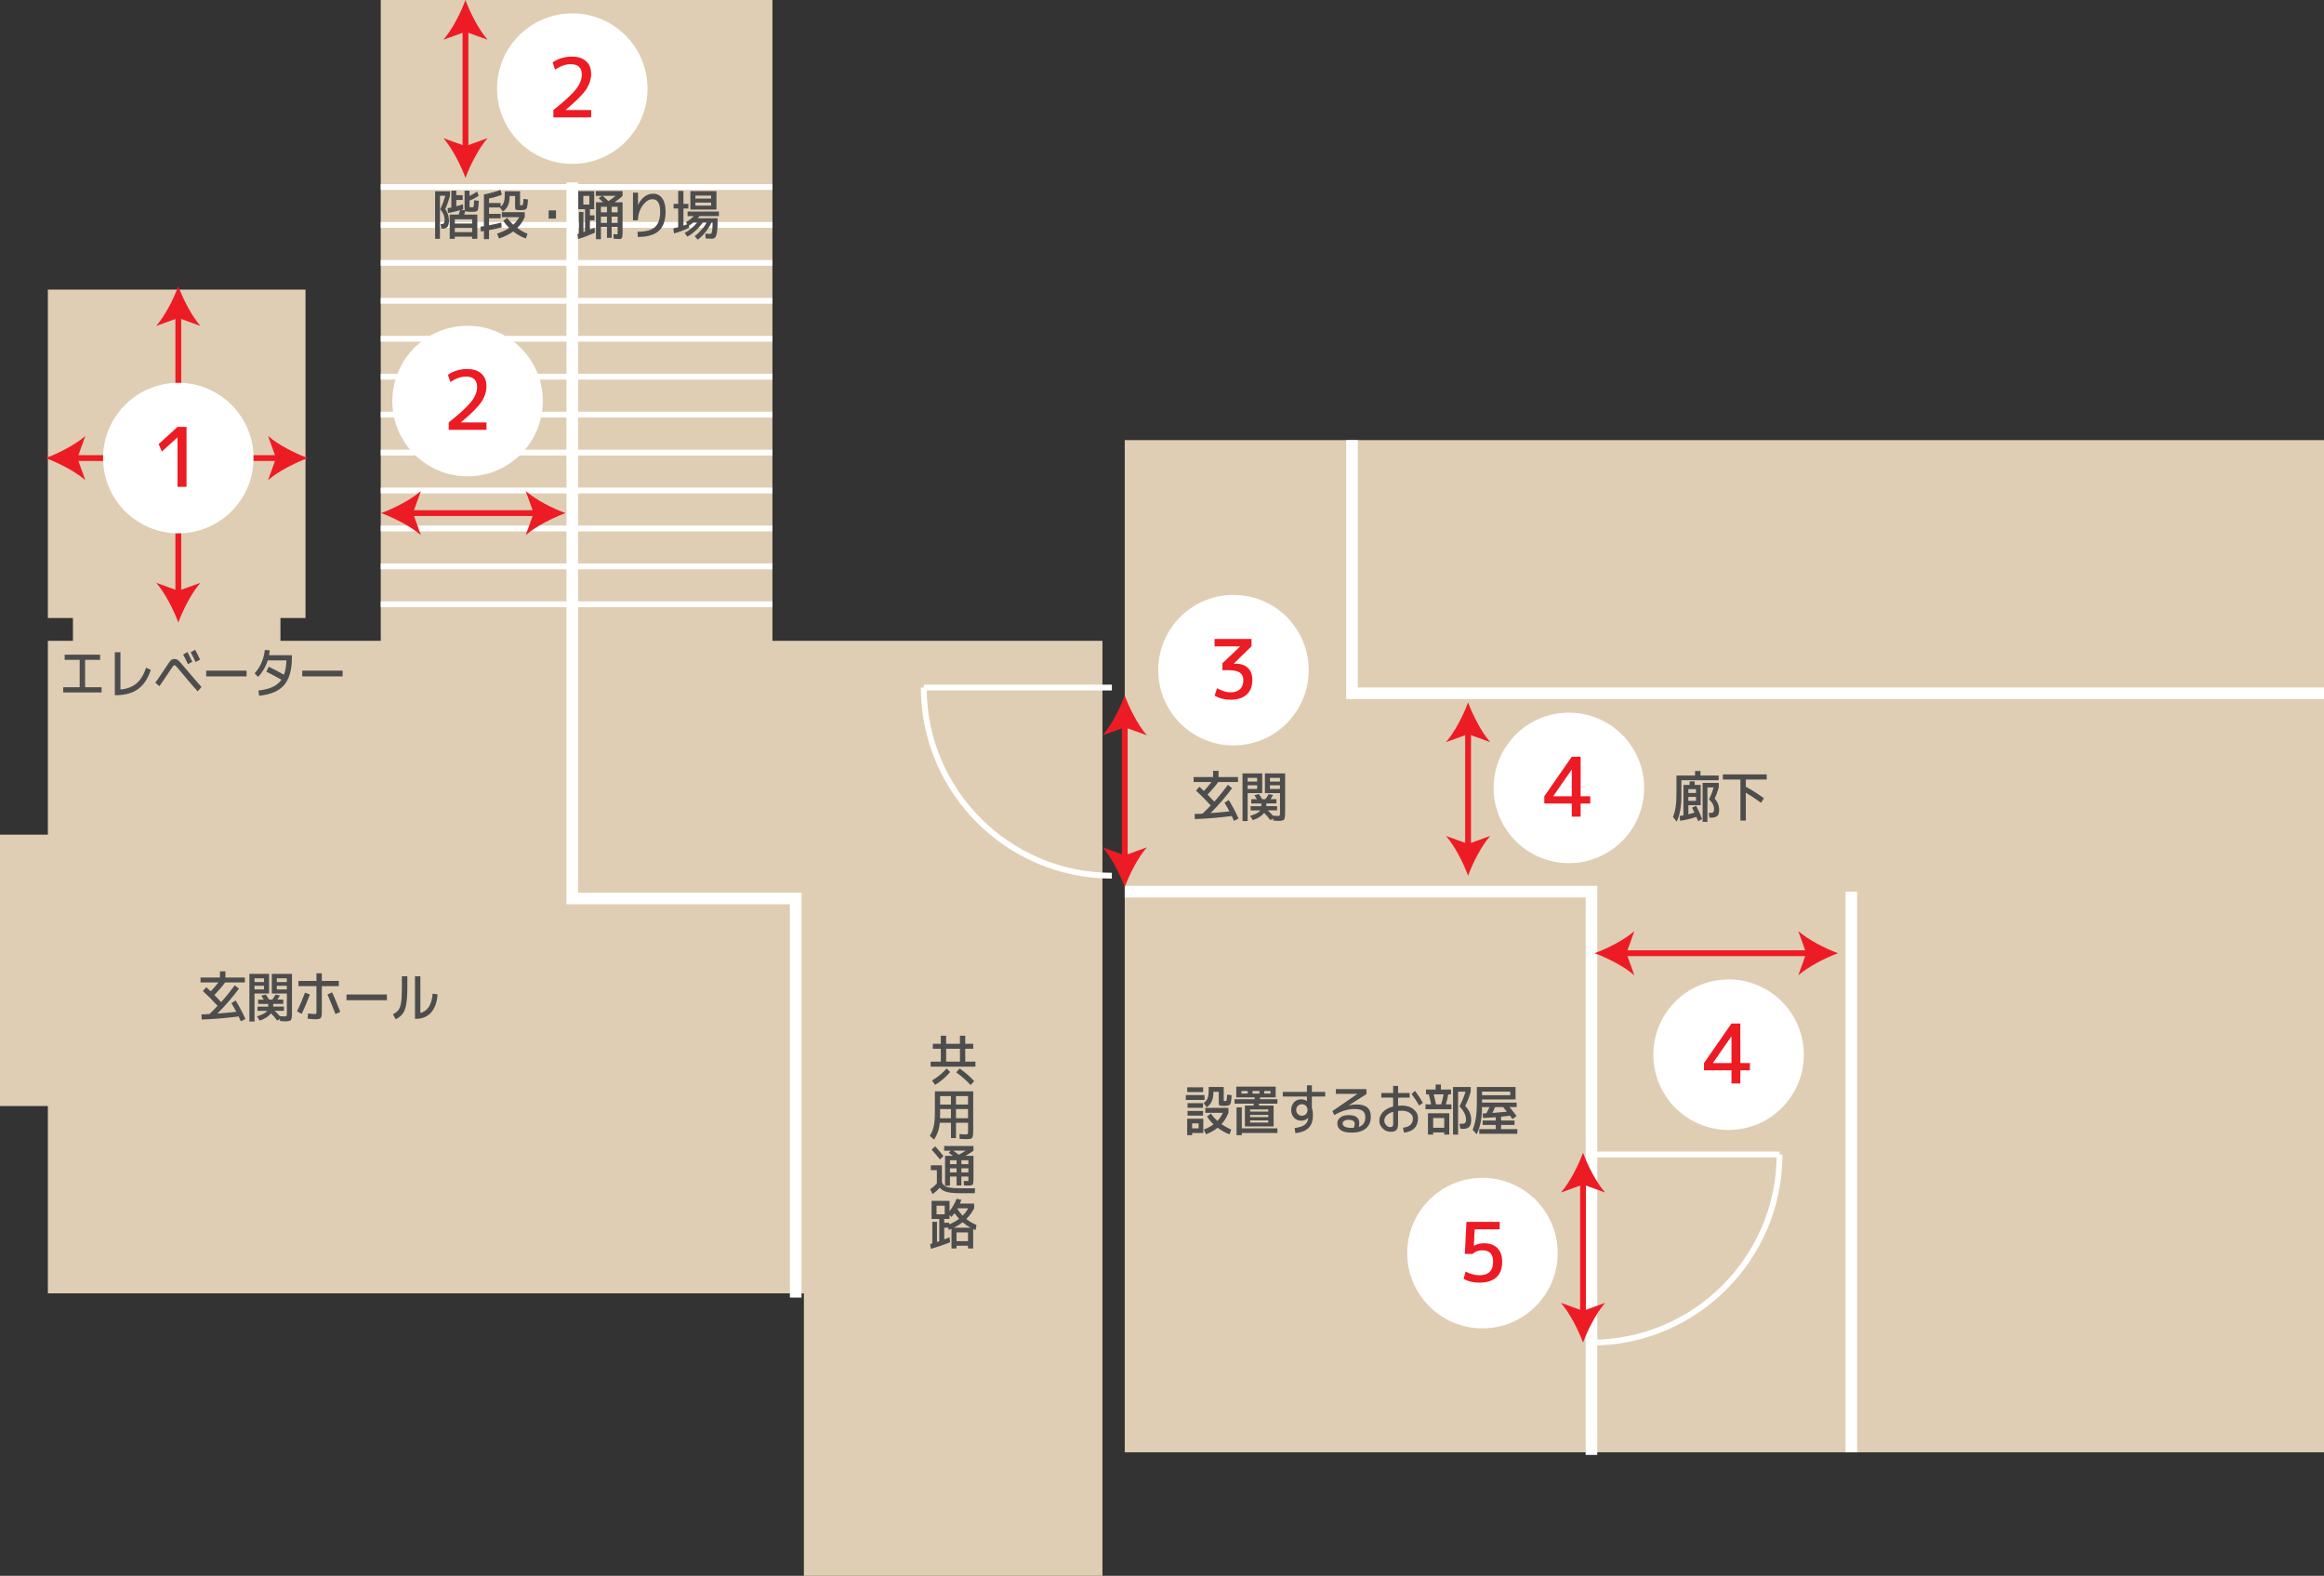<?xml version="1.0" encoding="UTF-8"?><svg id="_レイヤー_2" xmlns="http://www.w3.org/2000/svg" viewBox="0 0 800 542.33"><rect x="0" y="0" width="800" height="542.33" fill="#333333" stroke="none"/><defs><style>.cls-1{fill:#fff;}.cls-2{fill:#ed1c24;}.cls-3{fill:#dfceb4;}.cls-4{fill:#4d4d4d;}</style></defs><g id="_レイヤー_1-2"><polygon class="cls-3" points="265.9 220.54 265.9 0 131.07 0 131.07 220.54 96.54 220.54 96.54 212.69 105.17 212.69 105.17 99.67 16.48 99.67 16.48 212.69 25.11 212.69 25.11 220.54 16.48 220.54 16.48 287.25 0 287.25 0 380.65 16.48 380.65 16.48 445.13 276.73 445.13 276.73 542.33 379.5 542.33 379.5 445.13 379.5 424.6 379.5 220.54 265.9 220.54"/><polygon class="cls-3" points="800 499.82 387.18 499.82 387.18 151.47 464.63 151.47 800 151.47 800 499.82"/><polygon class="cls-1" points="800 240.59 463.41 240.59 463.41 151.47 467.41 151.47 467.41 236.59 800 236.59 800 240.59"/><rect class="cls-1" x="635.29" y="306.87" width="4" height="192.95"/><polygon class="cls-1" points="549.83 500.73 545.83 500.73 545.83 308.87 387.18 308.87 387.18 304.87 549.83 304.87 549.83 500.73"/><polygon class="cls-1" points="275.91 446.58 271.91 446.58 271.91 311.23 195 311.23 195 62.79 199 62.79 199 307.23 275.91 307.23 275.91 446.58"/><rect class="cls-1" x="131.07" y="63.36" width="134.83" height="2"/><rect class="cls-1" x="131.07" y="76.41" width="134.83" height="2"/><rect class="cls-1" x="131.07" y="89.47" width="134.83" height="2"/><rect class="cls-1" x="131.07" y="102.53" width="134.83" height="2"/><rect class="cls-1" x="131.07" y="115.59" width="134.83" height="2"/><rect class="cls-1" x="131.07" y="128.64" width="134.83" height="2"/><rect class="cls-1" x="131.07" y="141.7" width="134.83" height="2"/><rect class="cls-1" x="131.07" y="154.76" width="134.83" height="2"/><rect class="cls-1" x="131.07" y="167.81" width="134.83" height="2"/><rect class="cls-1" x="131.07" y="180.87" width="134.83" height="2"/><rect class="cls-1" x="131.07" y="193.93" width="134.83" height="2"/><rect class="cls-1" x="131.07" y="206.98" width="134.83" height="2"/><circle class="cls-1" cx="197" cy="30.5" r="25.9"/><path class="cls-2" d="m196.85,19.49c2.11,0,3.74.52,4.9,1.57,1.16,1.05,1.74,2.5,1.74,4.37s-.6,3.7-1.79,5.45c-1.2,1.75-3.52,4.06-6.96,6.92v.06h8.76v2.54h-13v-2.54c3.84-3.05,6.43-5.44,7.77-7.16,1.34-1.72,2.01-3.38,2.01-4.99,0-2.41-1.28-3.62-3.84-3.62-1.71,0-3.5.62-5.37,1.87l-.85-2.49c1.94-1.32,4.15-1.98,6.64-1.98Z"/><circle class="cls-1" cx="160.95" cy="138.03" r="25.9"/><path class="cls-2" d="m160.81,127.01c2.11,0,3.74.52,4.9,1.57,1.16,1.04,1.74,2.5,1.74,4.37s-.6,3.7-1.79,5.45-3.52,4.06-6.96,6.92v.06h8.76v2.54h-13v-2.54c3.84-3.05,6.43-5.44,7.77-7.16,1.34-1.72,2.01-3.39,2.01-4.99,0-2.41-1.28-3.62-3.84-3.62-1.71,0-3.5.62-5.37,1.86l-.85-2.49c1.94-1.32,4.15-1.98,6.64-1.98Z"/><circle class="cls-1" cx="424.6" cy="230.64" r="25.9"/><path class="cls-2" d="m418.1,219.9h12.71v2.54l-6.08,5.91v.06h.57c1.83,0,3.25.49,4.27,1.46,1.02.97,1.53,2.36,1.53,4.17,0,2.15-.65,3.81-1.96,5-1.31,1.19-3.15,1.78-5.52,1.78-2.05,0-3.89-.47-5.51-1.41l.85-2.54c1.71.94,3.27,1.41,4.66,1.41s2.47-.37,3.24-1.1,1.14-1.78,1.14-3.14c0-1.15-.41-2-1.23-2.56s-2.15-.83-4-.83h-1.98v-2.37l6.07-5.76v-.06h-8.76v-2.54Z"/><circle class="cls-1" cx="540.07" cy="271.16" r="25.9"/><path class="cls-2" d="m544.11,274.05h3.31v2.49h-3.31v4.52h-3.05v-4.52h-9.46v-2.49l9.46-13.62h3.05v13.62Zm-3.05,0v-9.13h-.06l-6.3,9.07v.06h6.36Z"/><circle class="cls-1" cx="595.04" cy="362.99" r="25.9"/><path class="cls-2" d="m599.08,365.87h3.31v2.49h-3.31v4.52h-3.05v-4.52h-9.46v-2.49l9.46-13.62h3.05v13.62Zm-3.05,0v-9.13h-.06l-6.3,9.07v.06h6.36Z"/><circle class="cls-1" cx="510.31" cy="431.27" r="25.9"/><path class="cls-2" d="m516.25,423.08h-8.62l-.28,5.65h.06c1.02-.57,2.17-.85,3.47-.85,1.96,0,3.49.56,4.58,1.67,1.09,1.11,1.64,2.67,1.64,4.69,0,2.37-.67,4.17-2.01,5.38-1.34,1.21-3.31,1.82-5.91,1.82-1.94,0-3.73-.42-5.37-1.27l.71-2.54c1.68.85,3.23,1.27,4.66,1.27,3.2,0,4.8-1.55,4.8-4.66,0-2.62-1.22-3.93-3.67-3.93-1.39,0-2.52.41-3.39,1.24h-2.68l.57-11.02h11.44v2.54Z"/><path class="cls-4" d="m22.25,225.31h12.21v1.79h-5.17v9.42h5.68v1.79h-13.22v-1.79h5.68v-9.42h-5.17v-1.79Z"/><path class="cls-4" d="m39.54,224.47h1.92v12.83c2.28-.2,4.13-.9,5.54-2.11,1.41-1.21,2.5-3,3.27-5.39l1.64.74c-.98,3.01-2.45,5.22-4.41,6.62-1.96,1.4-4.5,2.1-7.63,2.1h-.34v-14.79Z"/><path class="cls-4" d="m58.25,231.19c-1.44,2.18-2.56,3.84-3.37,4.97l-1.42-1.21c.28-.38.66-.9,1.12-1.58.46-.68.91-1.34,1.34-1.98s.68-1.02.76-1.13c1.03-1.59,1.71-2.57,2.04-2.92s.77-.53,1.3-.53.99.15,1.35.45c.36.3,1.09,1.12,2.21,2.47,1.73,2.07,3.66,4.31,5.78,6.71l-1.32,1.51c-1.64-1.83-3.57-4.09-5.8-6.78-.77-.93-1.29-1.53-1.55-1.81s-.49-.42-.67-.42c-.14,0-.32.15-.54.44-.23.29-.63.89-1.22,1.8Zm4.78-5.93l1.51-.85c.63,1.22,1.19,2.34,1.66,3.35l-1.51.81c-.46-1-1.02-2.11-1.66-3.32Zm2.61-.77l1.53-.87c.61,1.12,1.17,2.25,1.7,3.39l-1.53.83c-.52-1.1-1.08-2.22-1.7-3.35Z"/><path class="cls-4" d="m70.98,232.79v-1.98h13.9v1.98h-13.9Z"/><path class="cls-4" d="m91.16,223.69l1.7.13c-.05.5-.12,1.06-.24,1.68h7.87v.75c0,4.28-.9,7.46-2.69,9.53-1.79,2.07-4.65,3.29-8.59,3.65l-.25-1.79c1.98-.21,3.61-.62,4.88-1.21,1.28-.59,2.29-1.42,3.04-2.5-1.94-1.09-3.67-2.01-5.19-2.75l.81-1.73c1.89.93,3.64,1.85,5.25,2.77.5-1.31.78-2.95.85-4.94h-6.42c-.68,2.16-1.79,4.05-3.34,5.67l-1.2-1.22c.97-1.03,1.76-2.24,2.37-3.64s.99-2.87,1.15-4.4Z"/><path class="cls-4" d="m104.04,232.79v-1.98h13.9v1.98h-13.9Z"/><path class="cls-4" d="m81.12,344.33c1.31,2.13,2.43,4.26,3.36,6.37l-1.56.81c-.23-.53-.49-1.09-.78-1.68-4.44.56-8.67.92-12.7,1.05l-.08-1.75c.2-.01.49-.02.86-.04s.7-.03,1.01-.04c.3-.01.59-.03.86-.04,1.07-1.03,2.01-1.97,2.81-2.83-1.74-1.92-3.43-3.62-5.07-5.1l1.19-1.32c.33.3.83.78,1.51,1.43.95-.98,1.84-2,2.66-3.07h-6.17v-1.7h6.7v-2.13h1.87v2.13h6.7v1.7h-6.8c-1.04,1.42-2.27,2.86-3.68,4.33.7.72,1.47,1.53,2.31,2.43,1.7-1.88,3.26-3.81,4.7-5.78l1.44,1.13c-2.19,2.98-4.67,5.84-7.42,8.59,2.03-.14,4.2-.34,6.51-.6-.67-1.24-1.23-2.23-1.7-2.98l1.49-.92Z"/><path class="cls-4" d="m85.85,335.16h6.78v6.78h-5.02v9.64h-1.76v-16.43Zm1.76,2.83h3.27v-1.28h-3.27v1.28Zm0,1.28v1.26h3.27v-1.26h-3.27Zm1.02,8.63v-1.45h3.7v-.94h-3.48v-1.47h1.95c-.26-.44-.55-.9-.86-1.38l1.56-.38c.41.58.78,1.16,1.12,1.75h1.1c.49-.65.86-1.23,1.12-1.73l1.53.3c-.24.44-.53.92-.86,1.43h2v1.47h-3.47v.94h3.7v1.45h-3.19c.59.54,1.18,1.15,1.78,1.83v-.02c.2.01.42.03.65.05.23.02.41.04.53.05.12.01.22.02.29.02.45,0,.72-.05.81-.14.09-.09.14-.38.14-.86v-6.88h-5.19v-6.78h6.95v13.6c0,1.24-.13,2.01-.38,2.31-.25.29-.93.44-2.03.44-.23,0-.79-.04-1.7-.11l-.03-.7-.93.55c-.68-.92-1.4-1.75-2.17-2.5-.8,1.08-2.1,1.92-3.88,2.5l-.93-1.47c1.87-.57,3.04-1.19,3.51-1.88h-3.32Zm10.1-9.91v-1.28h-3.44v1.28h3.44Zm0,1.28h-3.44v1.26h3.44v-1.26Z"/><path class="cls-4" d="m105,341.62l1.68.64c-.84,2.26-1.77,4.48-2.8,6.65l-1.63-.81c1.01-2.15,1.92-4.31,2.75-6.48Zm3.2,7.37c.36,0,.57-.04.64-.13s.09-.38.09-.87v-8.59h-6.19v-1.79h6.19v-2.64h1.86v2.64h5.85v1.79h-5.85v8.85c0,1.1-.13,1.8-.38,2.1-.25.29-.86.44-1.82.44-.79,0-1.7-.08-2.73-.25l.19-1.77c.87.14,1.59.21,2.15.21Zm4.51-6.72l1.63-.75c.98,2.19,1.92,4.43,2.8,6.74l-1.66.75c-.93-2.44-1.85-4.68-2.76-6.74Z"/><path class="cls-4" d="m119.28,344.24v-1.98h13.9v1.98h-13.9Z"/><path class="cls-4" d="m138.35,336.01h1.87v3.77c0,2.51-.13,4.47-.38,5.87-.25,1.4-.65,2.47-1.2,3.2-.54.73-1.34,1.38-2.41,1.95l-.97-1.7c.9-.5,1.56-1.04,1.97-1.62.41-.58.69-1.43.86-2.57.17-1.14.25-2.85.25-5.13v-3.77Zm4.49,0h1.86v12.6c2.5-.59,3.91-2.8,4.24-6.63l1.7.24c-.21,2.73-.97,4.81-2.25,6.25s-3.02,2.17-5.2,2.17h-.34v-14.64Z"/><path class="cls-4" d="m153.03,75.61c0-.63-.1-1.2-.3-1.71-.2-.51-.6-1.13-1.19-1.87.7-1.48,1.28-3.03,1.75-4.65h-1.85v14.82h-1.66v-16.39h5.12v1.56c-.43,1.63-.97,3.15-1.63,4.56.86,1.24,1.29,2.61,1.29,4.11,0,.94-.18,1.62-.54,2.04s-.94.63-1.73.63h-.34l-.3-1.6h.34c.41,0,.68-.1.83-.3.15-.2.22-.6.22-1.21Zm6.9-9.98h1.69v1.79c.84-.39,1.71-.88,2.63-1.49l.54,1.43c-1.06.72-2.12,1.28-3.17,1.68v1.77c0,.24.01.38.03.42s.11.07.25.08c.09.01.23.02.42.02s.33,0,.42-.02c.19-.03.31-.14.35-.35.04-.21.08-.89.13-2.04l1.61.19c-.05.75-.09,1.33-.13,1.74-.04.41-.08.76-.14,1.06s-.14.51-.25.62c-.12.11-.24.19-.37.24s-.32.08-.58.1c-.47.03-.85.04-1.12.04-.31,0-.67-.01-1.1-.04-.53-.04-.86-.11-.98-.23-.08.35-.2.75-.36,1.21h4.51v8.34h-1.8v-.75h-5.97v.75h-1.73v-8.34h3.1c.17-.5.32-1.02.46-1.54-1.39.46-2.78.79-4.17.98l-.12-1.64c.45-.06.88-.14,1.29-.23v-5.8h1.7v1.56h2.2v1.64h-2.2v2.18c.9-.25,1.66-.49,2.27-.72l.14,1.64c-.16.06-.4.14-.71.25l1.22.19c-.04-.16-.07-.42-.07-.77v-5.97Zm-3.37,11.3h5.97v-1.45h-5.97v1.45Zm5.97,2.96v-1.45h-5.97v1.45h5.97Z"/><path class="cls-4" d="m179.02,65.82v4.52c0,.16.02.26.05.28.03.03.14.04.32.04.3,0,.49-.06.56-.17.1-.16.19-.84.25-2.03l1.53.19c-.03.53-.06.93-.07,1.2-.01.27-.05.57-.11.89s-.11.55-.14.68c-.03.13-.12.27-.25.42-.13.16-.24.25-.34.28-.1.03-.27.07-.53.12-.25.05-.48.08-.69.08h-.93c-.58,0-.95-.06-1.11-.19-.16-.12-.25-.41-.25-.85v-3.82h-1.87v.11c0,2.47-.78,4.21-2.34,5.22l-1.02-1.38h-3.73v2.19h4v1.54h-4v2.39c1.63-.31,3.03-.62,4.22-.92l.13,1.64c-1.33.35-2.79.67-4.36.96v3.09h-1.76v-2.79c-.43.08-.78.13-1.05.15l-.12-1.64,1.17-.17v-10.94c1.91-.35,3.82-.87,5.73-1.56l.44,1.7c-1.41.53-2.88.96-4.41,1.28v1.54h4v1.28c.54-.46.92-1,1.12-1.62.2-.61.3-1.54.3-2.77v-.94h5.22Zm-5.76,10.17l1.36-1.04c.55.84,1.24,1.64,2.07,2.39.83-.77,1.51-1.64,2.05-2.62h-5.98v-1.7h7.88v1.7c-.63,1.43-1.49,2.68-2.58,3.75,1.16.84,2.35,1.51,3.54,2l-.61,1.62c-1.58-.59-3.02-1.4-4.32-2.43-1.28.93-2.9,1.74-4.87,2.43l-.7-1.68c1.65-.54,3.05-1.19,4.19-1.96-.8-.78-1.48-1.6-2.03-2.47Z"/><path class="cls-4" d="m188.86,75.24v-2.83h2.54v2.83h-2.54Z"/><path class="cls-4" d="m200.82,79.89c.07-.03.16-.06.29-.1s.22-.08.29-.1v-7.7h-2.34v-6.22h5.48v6.22h-1.47v2.13h1.56v1.69h-1.56v3.22c.49-.19,1.02-.42,1.59-.68l.1,1.73c-2.09.94-4,1.67-5.73,2.18l-.25-1.7c.06-.02.14-.06.26-.09.12-.04.21-.06.26-.08v-7.42h1.53v6.91Zm-.02-9.49h2.08v-2.98h-2.08v2.98Zm12.38,11.87c-.08,0-.72-.04-1.92-.11l-.12-1.58c.44.05.82.08,1.14.08.17,0,.27-.04.3-.11s.04-.33.04-.77v-1.64h-2.07v3.71h-1.61v-3.71h-2.08v4.18h-1.7v-12.71h2.46c-.45-.43-.97-.9-1.56-1.41l1.17-.79h-2.14v-1.66h9.22v1.66c-.53.56-1.45,1.3-2.75,2.2h2.75v10.42c0,.94-.07,1.55-.22,1.84-.15.28-.45.42-.92.42Zm-4.24-9.19v-1.92h-2.08v1.92h2.08Zm0,1.47h-2.08v2.11h2.08v-2.11Zm.49-5.35c.93-.58,1.77-1.18,2.53-1.81h-4.48c.76.68,1.41,1.28,1.95,1.81Zm1.12,3.88h2.07v-1.92h-2.07v1.92Zm0,1.47v2.11h2.07v-2.11h-2.07Z"/><path class="cls-4" d="m219.63,66.29v4.22h.03c.6-1.25,1.34-2.21,2.22-2.86.88-.65,1.85-.98,2.92-.98,1.36,0,2.42.53,3.18,1.6s1.14,2.57,1.14,4.52c0,3.03-.77,5.24-2.31,6.65-1.54,1.41-3.96,2.11-7.27,2.11l-.08-1.79c2.8,0,4.8-.54,6-1.62,1.2-1.08,1.8-2.86,1.8-5.35,0-1.39-.23-2.45-.68-3.16-.45-.72-1.1-1.07-1.95-1.07-1.21,0-2.33.7-3.37,2.11-1.03,1.41-1.6,3.12-1.69,5.14h-1.68v-9.51h1.73Z"/><path class="cls-4" d="m242.89,82.05l-.08-1.64c.68.06,1.22.09,1.63.09.2,0,.36-.09.47-.26.11-.18.2-.54.27-1.1.07-.56.1-1.38.1-2.46v-.08h-.36c-.49,1.07-1.17,2.15-2.04,3.24-.88,1.09-1.77,1.97-2.69,2.64l-1.07-1.22c.76-.53,1.51-1.22,2.27-2.07.76-.85,1.38-1.71,1.87-2.58h-1.36c-.64.93-1.45,1.84-2.41,2.72s-1.92,1.59-2.87,2.12l-.95-1.26c1.55-.83,2.98-2.02,4.31-3.58h-1.36c-.45.38-.94.72-1.46,1.04l.08.73c-1.74.84-3.48,1.49-5.22,1.96l-.24-1.71c.79-.19,1.35-.33,1.68-.43v-6.44h-1.59v-1.6h1.59v-4.46h1.8v4.46h1.7v1.6h-1.7v5.9c.29-.1.72-.26,1.29-.49l-.44-.72c.89-.46,1.8-1.16,2.73-2.09h-2.15v-1.56h10.78v1.56h-6.65c-.41.49-.62.74-.63.75h6.83v1.26c0,1.61-.08,2.83-.23,3.68-.15.85-.37,1.41-.64,1.69-.28.28-.66.42-1.16.42s-1.19-.03-2.12-.09Zm-5.24-16.29h8.98v6.37h-8.98v-6.37Zm1.73,2.56h5.42v-1h-5.42v1Zm0,1.39v1.05h5.42v-1.05h-5.42Z"/><path class="cls-4" d="m408.2,378.57v-1.7h6.44v1.7h-6.44Zm.47-2.71v-1.66h5.49v1.66h-5.49Zm1.7,14.07v.75h-1.7v-5.65h5.54v4.9h-3.85Zm-1.58-8.67v-1.6h5.34v1.6h-5.34Zm0,2.69v-1.62h5.34v1.62h-5.34Zm1.58,4.37h2.24v-1.7h-2.24v1.7Zm10.88-14.22v4.52c0,.16.02.26.05.28.03.03.14.04.32.04.3,0,.49-.06.56-.17.1-.16.19-.84.25-2.03l1.53.19c-.03.53-.06.93-.07,1.2-.01.27-.05.57-.11.89s-.11.55-.14.68c-.03.13-.12.27-.25.42-.13.16-.24.25-.34.28-.1.03-.27.07-.53.12-.25.05-.48.08-.69.08h-.93c-.58,0-.95-.06-1.11-.19-.16-.12-.25-.41-.25-.85v-3.82h-1.83v.11c0,2.47-.77,4.21-2.32,5.22l-1.05-1.41c.67-.51,1.12-1.08,1.37-1.71.24-.62.36-1.59.36-2.91v-.94h5.17Zm-5.76,10.17l1.36-1.04c.63.94,1.37,1.79,2.22,2.54.78-.82,1.41-1.74,1.88-2.77h-6.05v-1.7h7.97v1.7c-.6,1.52-1.4,2.81-2.39,3.88,1.06.74,2.18,1.36,3.36,1.87l-.61,1.64c-1.39-.51-2.75-1.27-4.07-2.26-1.11.88-2.45,1.63-4.02,2.26l-.75-1.66c1.28-.46,2.4-1.06,3.36-1.79-.93-.88-1.68-1.77-2.25-2.67Z"/><path class="cls-4" d="m424.98,379.85v-1.54h6.87c.01-.08.03-.18.04-.32.02-.14.03-.24.04-.3h-6.36v-3.71h13.56v3.71h-5.37c-.01.06-.03.16-.04.3-.02.14-.03.25-.04.32h6.05v1.54h-6.29c-.01.09-.03.2-.06.35-.03.14-.05.25-.06.31h5.1v7.16h-9.88v-7.16h2.93c.01-.06.03-.17.06-.31.03-.14.05-.26.06-.35h-6.61Zm2.49,1.28v7.2h12.26v1.6h-12.26v.75h-1.81v-9.55h1.81Zm-.12-4.77h2.15v-.88h-2.15v.88Zm2.97,6.22h6.27v-.75h-6.27v.75Zm0,1.13v.75h6.27v-.75h-6.27Zm6.27,2.64v-.75h-6.27v.75h6.27Zm-3.05-9.98v-.88h-2.37v.88h2.37Zm1.66,0h2.15v-.88h-2.15v.88Z"/><path class="cls-4" d="m450.32,384.71c-.57.65-1.38.98-2.46.98-.98,0-1.79-.35-2.43-1.05-.64-.7-.96-1.57-.96-2.63s.32-1.93.96-2.63,1.45-1.04,2.43-1.04c.75,0,1.41.19,2,.56h.03v-1.51h-8.31v-1.6h8.31v-2.26h1.7v2.26h4.58v1.6h-4.58v3.92c.25.72.37,1.54.37,2.49,0,1.88-.47,3.32-1.41,4.3-.94.99-2.48,1.62-4.63,1.91l-.27-1.77c1.63-.23,2.79-.6,3.48-1.13s1.09-1.3,1.2-2.32c0-.01,0-.02,0-.04s0-.03,0-.04l-.03-.02Zm-3.57-4.11c-.37.38-.55.85-.55,1.41s.18,1.04.55,1.41c.37.38.84.57,1.42.57s1.03-.19,1.39-.57c.36-.38.54-.85.54-1.41s-.18-1.04-.54-1.41-.83-.57-1.39-.57-1.05.19-1.42.57Z"/><path class="cls-4" d="m467.72,387.85c1.51-.51,2.27-1.61,2.27-3.3,0-.99-.28-1.72-.85-2.18-.57-.46-1.51-.69-2.85-.69-2.27,0-4.6.7-6.98,2.09l-.64-1.38,8.54-5.88v-.04h-7.36v-1.64h10.51l.05,1.68-6.07,3.88.02.02c.89-.2,1.74-.3,2.54-.3,1.71,0,2.96.35,3.77,1.05.81.7,1.21,1.75,1.21,3.15,0,1.76-.57,3.11-1.71,4.07-1.14.95-2.77,1.43-4.9,1.43-1.64,0-2.87-.28-3.69-.83-.82-.55-1.23-1.34-1.23-2.37,0-.79.34-1.46,1.02-2.01.68-.55,1.64-.82,2.88-.82s2.24.24,2.81.73c.57.48.86,1.18.86,2.1,0,.38-.07.79-.2,1.22Zm-1.73.3c.24-.51.36-.96.36-1.34,0-.94-.72-1.41-2.15-1.41-.64,0-1.14.12-1.5.37-.36.25-.53.53-.53.86,0,.46.25.84.75,1.12s1.29.42,2.37.42c.33,0,.56,0,.71-.02Z"/><path class="cls-4" d="m475.5,376.17h4.07v-2.45h1.7v2.45h3.98v1.6h-3.98v2.79c.41-.04.83-.06,1.27-.06,1.68,0,3.04.43,4.06,1.28,1.02.85,1.53,1.87,1.53,3.05,0,1.46-.41,2.61-1.22,3.45-.81.84-2.02,1.36-3.61,1.54l-.34-1.7c1.18-.15,2.04-.49,2.59-1.01.55-.52.83-1.25.83-2.2,0-.7-.35-1.32-1.05-1.85-.7-.53-1.63-.79-2.8-.79-.46,0-.89.02-1.27.06v4.37c0,1.05-.19,1.79-.57,2.2-.38.41-1.04.62-1.98.62-1.05,0-1.96-.38-2.74-1.14-.77-.76-1.16-1.67-1.16-2.72s.42-2.06,1.25-2.95c.83-.88,2-1.52,3.5-1.89v-3.07h-4.07v-1.6Zm4.07,6.48c-.99.28-1.75.69-2.27,1.23s-.78,1.15-.78,1.8c0,.57.21,1.08.64,1.54.42.46.89.69,1.4.69.38,0,.65-.09.8-.27.15-.18.22-.5.22-.97v-4.01Zm6.34-6.16l1.2-1.05c1,1.32,1.89,2.69,2.7,4.12l-1.29.92c-.81-1.43-1.68-2.76-2.61-3.99Z"/><path class="cls-4" d="m490.71,381.77v-1.7h1.95c-.24-1.1-.51-2.25-.83-3.43h-.95v-1.66h3.32v-1.73h1.81v1.73h3.47v1.66h-.92c-.23,1.21-.51,2.35-.85,3.43h1.93v1.7h-8.95Zm2.64,7.97v.75h-1.8v-7.35h7.34v7.35h-1.75v-.75h-3.8Zm3.8-1.6v-3.35h-3.8v3.35h3.8Zm-1.08-8.06c.36-1.12.65-2.26.86-3.43h-3.41c.3,1.16.57,2.3.8,3.43h1.75Zm8.32.6c.66.62,1.16,1.33,1.52,2.16.36.82.53,1.68.53,2.57,0,1.09-.22,1.88-.65,2.37-.43.49-1.11.73-2.03.73h-1.05l-.31-1.73h.47c.72,0,1.2-.1,1.43-.29s.35-.58.35-1.14c0-1.51-.75-3.03-2.24-4.58.84-1.61,1.53-3.3,2.08-5.07h-2.56v14.79h-1.75v-16.39h6.1v1.6c-.49,1.7-1.12,3.35-1.92,4.97Z"/><path class="cls-4" d="m508.39,374.1h13.31v4.28h-11.53v1.09h11.92v1.54h-2.46c.88,1.03,1.69,2.06,2.42,3.09l-1.39,1.04c-.34-.46-.62-.85-.85-1.15-.97.13-2,.24-3.09.34v1.32h4.63v1.51h-4.63v1.45h5.59v1.6h-13.09v-1.6h5.68v-1.45h-4.53v-1.51h4.53v-1.15c-1.76.14-3.24.22-4.42.25l-.07-1.54c.14,0,.34,0,.62-.02.28-.01.49-.03.64-.04.35-.64.71-1.35,1.07-2.13h-2.58v.11c0,3.71-.62,6.79-1.86,9.25l-1.36-1.56c.96-2.29,1.44-5.26,1.44-8.93v-5.78Zm1.78,2.83h9.71v-1.26h-9.71v1.26Zm8.54,5.67c-.54-.68-.97-1.21-1.29-1.58h-2.73c-.38.84-.71,1.51-.97,2.02,1.93-.14,3.59-.28,4.98-.43Z"/><path class="cls-4" d="m332.27,356.46v2.77h2.75v1.7h-2.75v4.45h3.51v1.73h-15.43v-1.73h3.51v-4.45h-2.75v-1.7h2.75v-2.77h1.83v2.77h4.75v-2.77h1.83Zm-11.44,15.41c2.06-1.24,3.73-2.63,5.02-4.16l1.22,1.24c-.67.82-1.46,1.62-2.37,2.4-.92.79-1.85,1.45-2.81,2.01l-1.05-1.49Zm4.87-10.94v4.45h4.75v-4.45h-4.75Zm3.48,8.14l1.15-1.34c1.85,1.28,3.53,2.73,5.02,4.35l-1.24,1.36c-1.35-1.51-2.99-2.96-4.93-4.37Z"/><path class="cls-4" d="m335.01,375.58v13.75c0,1.24-.13,2.01-.38,2.3-.25.29-.92.43-1.99.43-.25,0-1.01-.03-2.29-.09l-.08-1.66c.28.01.59.03.92.05.33.02.58.03.75.05.18.01.31.02.4.02.43,0,.69-.05.77-.15s.13-.38.13-.85v-3.01h-4.15v5.27h-1.73v-5.27h-3.87c-.11,1.22-.33,2.28-.64,3.17-.31.9-.74,1.77-1.3,2.63l-1.48-1.3c.66-1.04,1.11-2.16,1.37-3.34.25-1.19.38-2.86.38-5.02v-6.97h13.19Zm-7.66,6.12h-3.73v1.64c0,.38-.01.88-.03,1.51h3.76v-3.15Zm0-1.56v-2.9h-3.73v2.9h3.73Zm1.73,0h4.15v-2.9h-4.15v2.9Zm0,1.56v3.15h4.15v-3.15h-4.15Z"/><path class="cls-4" d="m320.43,401.05h3.81v5.88c.28.56.63.98,1.05,1.25.42.27,1.05.47,1.89.59.84.13,2.07.19,3.67.19h4.8l-.1,1.7h-4.78c-2.14,0-3.74-.14-4.82-.42-1.08-.28-1.88-.78-2.42-1.5-.66.73-1.49,1.48-2.51,2.24l-.81-1.66c.9-.68,1.67-1.34,2.29-2v-4.58h-2.07v-1.7Zm4.34-3.17l-1.19,1.17c-1.03-1.28-1.99-2.41-2.88-3.39l1.22-1.17c1.1,1.24,2.04,2.37,2.85,3.39Zm.24-1.86v-1.6h10.09v1.6c-.6.49-1.54,1.09-2.81,1.79h2.81v8.1c0,.99-.09,1.59-.26,1.8-.18.21-.68.31-1.52.31-.61,0-1.11-.01-1.49-.04l-.08-1.56c.73.04,1.17.06,1.32.06s.23-.03.25-.08c.02-.05.03-.22.03-.51v-.96h-2.41v3.05h-1.66v-3.05h-2.27v3.15h-1.69v-10.27h2.73c-.66-.48-1.14-.83-1.46-1.05l.7-.73h-2.27Zm4.27,4.65v-1.36h-2.27v1.36h2.27Zm0,1.43h-2.27v1.39h2.27v-1.39Zm.76-4.69c.85-.44,1.64-.9,2.37-1.39h-4.25c.49.34,1.11.8,1.88,1.39Zm.9,3.26h2.41v-1.36h-2.41v1.36Zm0,1.43v1.39h2.41v-1.39h-2.41Z"/><path class="cls-4" d="m322.54,427.42c.09-.03.22-.07.4-.12.17-.06.31-.1.4-.14v-7.65h-2.66v-6.22h6.19v3.54c.98-1.24,1.79-2.66,2.42-4.24l1.64.34c-.15.44-.32.87-.51,1.3h4.92v1.62c-.72,1.37-1.63,2.6-2.71,3.69.95.77,2.12,1.45,3.51,2.05l-.29,1.77c-.25-.1-.53-.23-.85-.38v6.69h-1.78v-.94h-3.95v.94h-1.73v-6.76s-.18.09-.42.19-.41.18-.53.23l-.13-.81h-1.42v4.03c.24-.09.58-.22,1.04-.41.46-.18.72-.29.79-.31l.2,1.7c-2.32.93-4.53,1.68-6.63,2.26l-.25-1.66c.09-.03.22-.06.38-.1s.29-.08.36-.1v-7.42h1.61v6.91Zm-.14-9.49h2.8v-2.98h-2.8v2.98Zm7.75,1.54c-.54-.58-1.07-1.22-1.58-1.92-.32.44-.67.87-1.05,1.3l-.66-.72v1.38h-1.83v1.32h1.7v.55c1.33-.54,2.48-1.17,3.42-1.9Zm3.93,3.05c-.99-.54-1.9-1.16-2.71-1.86-.85.67-1.85,1.29-3,1.86h5.71Zm-.86,4.63v-3.01h-3.95v3.01h3.95Zm-1.85-8.76c.75-.75,1.38-1.6,1.92-2.54h-3.64s-.03.04-.05.07-.04.06-.05.08c.55.89,1.16,1.69,1.83,2.39Z"/><path class="cls-4" d="m422.99,275.35c1.31,2.13,2.43,4.26,3.36,6.37l-1.56.81c-.23-.53-.49-1.09-.78-1.68-4.44.56-8.67.92-12.7,1.05l-.08-1.75c.2-.01.49-.02.86-.04s.7-.03,1.01-.04c.3-.01.59-.03.86-.04,1.07-1.03,2.01-1.97,2.81-2.83-1.74-1.92-3.43-3.62-5.07-5.1l1.19-1.32c.33.3.83.78,1.51,1.43.95-.98,1.84-2,2.66-3.07h-6.17v-1.7h6.7v-2.13h1.87v2.13h6.7v1.7h-6.8c-1.04,1.42-2.27,2.86-3.68,4.33.7.72,1.47,1.53,2.31,2.43,1.7-1.88,3.26-3.81,4.7-5.78l1.44,1.13c-2.19,2.98-4.67,5.84-7.42,8.59,2.03-.14,4.2-.34,6.51-.6-.67-1.24-1.23-2.23-1.7-2.98l1.49-.92Z"/><path class="cls-4" d="m427.72,266.17h6.78v6.78h-5.02v9.64h-1.76v-16.43Zm1.76,2.83h3.27v-1.28h-3.27v1.28Zm0,1.28v1.26h3.27v-1.26h-3.27Zm1.02,8.63v-1.45h3.7v-.94h-3.48v-1.47h1.95c-.26-.44-.55-.9-.86-1.38l1.56-.38c.41.58.78,1.16,1.12,1.75h1.1c.49-.65.86-1.23,1.12-1.73l1.53.3c-.24.44-.53.92-.86,1.43h2v1.47h-3.47v.94h3.7v1.45h-3.19c.59.54,1.18,1.15,1.78,1.83v-.02c.2.01.42.03.65.05.23.02.41.04.53.05.12.01.22.02.29.02.45,0,.72-.05.81-.14.09-.09.14-.38.14-.86v-6.88h-5.19v-6.78h6.95v13.6c0,1.24-.13,2.01-.38,2.31-.25.29-.93.44-2.03.44-.23,0-.79-.04-1.7-.11l-.03-.7-.93.55c-.68-.92-1.4-1.75-2.17-2.5-.8,1.08-2.1,1.92-3.88,2.5l-.93-1.47c1.87-.57,3.04-1.19,3.51-1.88h-3.32Zm10.1-9.91v-1.28h-3.44v1.28h3.44Zm0,1.28h-3.44v1.26h3.44v-1.26Z"/><path class="cls-4" d="m591.62,268.53h-12.83v5.35c0,3.73-.54,6.7-1.63,8.91l-1.25-1.64c.42-1.02.72-2.18.91-3.5s.28-3.03.28-5.14v-5.61h6.39v-1.56h1.87v1.56h6.27v1.64Zm-7.75,8.76c.77,1.48,1.46,3.02,2.07,4.62l-1.39.7c-.09-.24-.29-.73-.61-1.47-1.92.65-3.79,1.1-5.59,1.34l-.17-1.64,1.32-.23v-10.47h2.12v-1.22h1.75v1.22h2.07v6.97h-4.24v3.15c.76-.19,1.46-.38,2.1-.58-.24-.53-.51-1.1-.83-1.71l1.41-.66Zm-2.68-4.37h2.63v-1.32h-2.63v1.32Zm0,2.71h2.63v-1.36h-2.63v1.36Zm9.07-.79c1.02,1.16,1.53,2.47,1.53,3.96,0,.9-.2,1.56-.61,1.98-.41.41-1.05.62-1.93.62h-.8l-.27-1.62h.56c.52,0,.87-.09,1.04-.28.18-.19.26-.55.26-1.07,0-1.14-.58-2.26-1.73-3.35.63-1.24,1.16-2.61,1.59-4.09h-2.14v11.87h-1.66v-13.43h5.56v1.56c-.35,1.27-.82,2.56-1.41,3.86Z"/><path class="cls-4" d="m607.19,274.71l-.98,1.58c-2.01-1.46-3.76-2.61-5.24-3.47v9.59h-1.86v-14.13h-6.04v-1.77h15.09v1.77h-7.19v2.49c1.9,1,3.97,2.32,6.22,3.94Z"/><rect class="cls-2" x="25.35" y="156.65" width="70.94" height="2"/><path class="cls-2" d="m15.7,157.65c4.54,1.69,10.18,4.56,13.68,7.61l-2.75-7.61,2.75-7.61c-3.49,3.05-9.13,5.92-13.68,7.61Z"/><path class="cls-2" d="m105.95,157.65c-4.54,1.69-10.18,4.56-13.68,7.61l2.75-7.61-2.75-7.61c3.49,3.05,9.13,5.92,13.68,7.61Z"/><rect class="cls-2" x="140.88" y="175.59" width="44.11" height="2"/><path class="cls-2" d="m131.22,176.59c4.54,1.69,10.18,4.56,13.68,7.61l-2.75-7.61,2.75-7.61c-3.49,3.05-9.13,5.92-13.68,7.61Z"/><path class="cls-2" d="m194.64,176.59c-4.54,1.69-10.18,4.56-13.68,7.61l2.75-7.61-2.75-7.61c3.49,3.05,9.13,5.92,13.68,7.61Z"/><rect class="cls-2" x="558.59" y="327.06" width="64.46" height="2"/><path class="cls-2" d="m548.93,328.06c4.54,1.69,10.18,4.56,13.68,7.61l-2.75-7.61,2.75-7.61c-3.49,3.05-9.13,5.92-13.68,7.61Z"/><path class="cls-2" d="m632.71,328.06c-4.54,1.69-10.18,4.56-13.68,7.61l2.75-7.61-2.75-7.61c3.49,3.05,9.13,5.92,13.68,7.61Z"/><rect class="cls-2" x="60.38" y="108.15" width="2" height="96.45"/><path class="cls-2" d="m61.38,98.5c-1.69,4.54-4.56,10.18-7.61,13.68l7.61-2.75,7.61,2.75c-3.05-3.49-5.92-9.13-7.61-13.68Z"/><path class="cls-2" d="m61.38,214.26c-1.69-4.54-4.56-10.18-7.61-13.68l7.61,2.75,7.61-2.75c-3.05,3.49-5.92,9.13-7.61,13.68Z"/><rect class="cls-2" x="159.23" y="9.66" width="2" height="41.91"/><path class="cls-2" d="m160.23,0c-1.69,4.54-4.56,10.18-7.61,13.68l7.61-2.75,7.61,2.75C164.79,10.18,161.91,4.54,160.23,0Z"/><path class="cls-2" d="m160.23,61.22c-1.69-4.54-4.56-10.18-7.61-13.68l7.61,2.75,7.61-2.75c-3.05,3.49-5.92,9.13-7.61,13.68Z"/><rect class="cls-2" x="386.18" y="249.03" width="2" height="46.61"/><path class="cls-2" d="m387.18,239.38c-1.69,4.54-4.56,10.18-7.61,13.68l7.61-2.75,7.61,2.75c-3.05-3.49-5.92-9.13-7.61-13.68Z"/><path class="cls-2" d="m387.18,305.3c-1.69-4.54-4.56-10.18-7.61-13.68l7.61,2.75,7.61-2.75c-3.05,3.49-5.92,9.13-7.61,13.68Z"/><rect class="cls-2" x="543.93" y="406.39" width="2" height="46.03"/><path class="cls-2" d="m544.93,396.74c-1.69,4.54-4.56,10.18-7.61,13.68l7.61-2.75,7.61,2.75c-3.05-3.49-5.92-9.13-7.61-13.68Z"/><path class="cls-2" d="m544.93,462.08c-1.69-4.54-4.56-10.18-7.61-13.68l7.61,2.75,7.61-2.75c-3.05,3.49-5.92,9.13-7.61,13.68Z"/><rect class="cls-2" x="504.37" y="251.39" width="2" height="40.34"/><path class="cls-2" d="m505.37,241.73c-1.69,4.54-4.56,10.18-7.61,13.68l7.61-2.75,7.61,2.75c-3.05-3.49-5.92-9.13-7.61-13.68Z"/><path class="cls-2" d="m505.37,301.38c-1.69-4.54-4.56-10.18-7.61-13.68l7.61,2.75,7.61-2.75c-3.05,3.49-5.92,9.13-7.61,13.68Z"/><path class="cls-1" d="m382.74,302.38c-36.25,0-65.75-29.5-65.75-65.75h2c0,35.15,28.6,63.75,63.75,63.75v2Z"/><rect class="cls-1" x="317.99" y="235.63" width="64.75" height="2"/><path class="cls-1" d="m547.83,463.08v-2c35.15,0,63.75-28.6,63.75-63.75h2c0,36.25-29.5,65.75-65.75,65.75Z"/><rect class="cls-1" x="547.83" y="396.33" width="64.75" height="2"/><circle class="cls-1" cx="61.38" cy="157.65" r="25.9"/><path class="cls-2" d="m61.1,167.54v-16.95h-.06l-5.31,4.8-1.13-2.54,6.5-5.93h3.11v20.63h-3.11Z"/></g></svg>